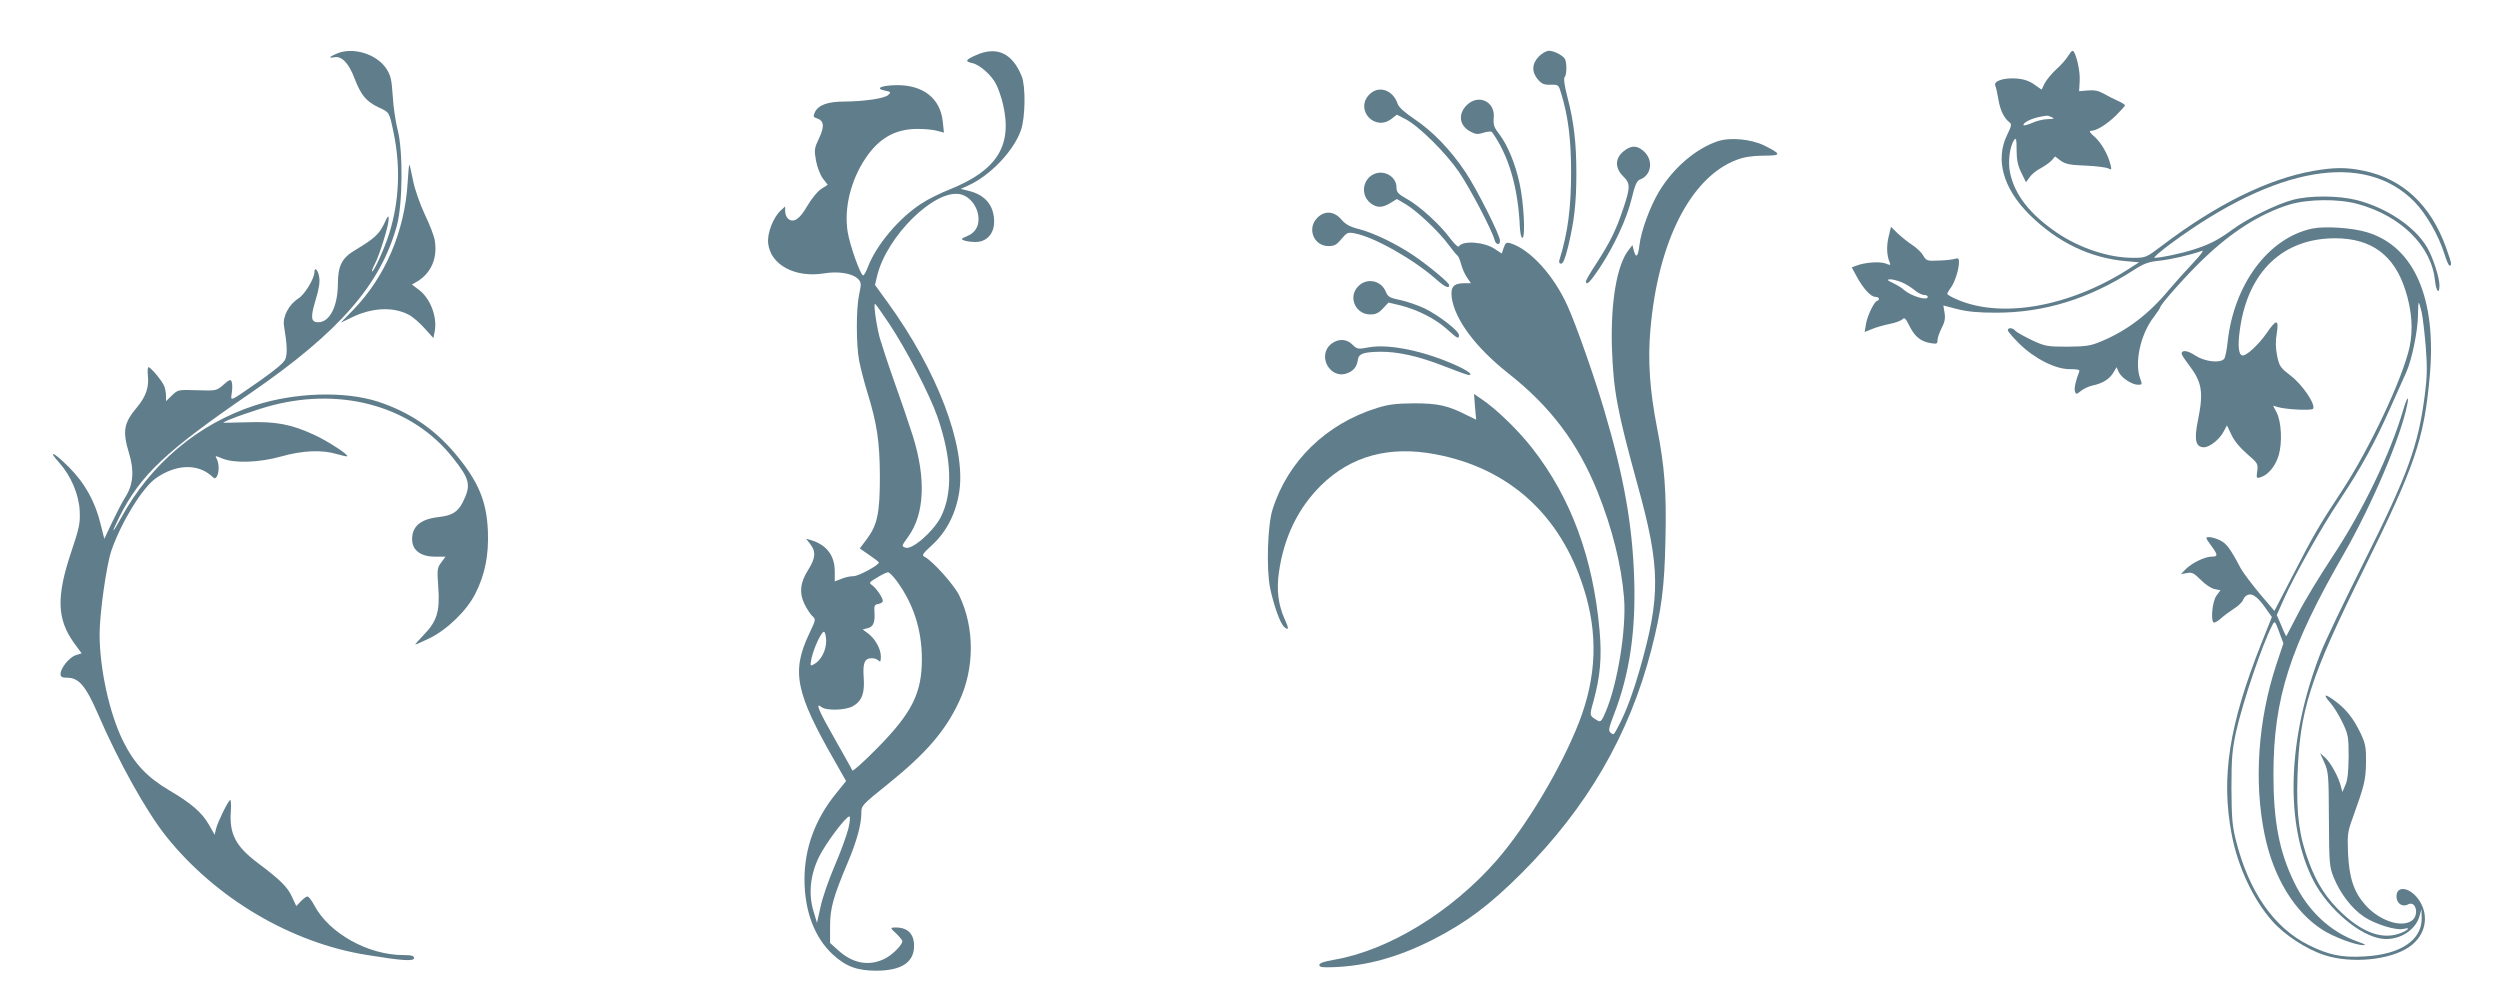 <?xml version="1.0" standalone="no"?>
<!DOCTYPE svg PUBLIC "-//W3C//DTD SVG 20010904//EN"
 "http://www.w3.org/TR/2001/REC-SVG-20010904/DTD/svg10.dtd">
<svg version="1.0" xmlns="http://www.w3.org/2000/svg"
 width="1280pt" height="512pt" viewBox="0 0 1280 512"
 preserveAspectRatio="xMidYMid meet">
<g transform="translate(0,512) scale(0.1,-0.1)"
fill="#607d8b" stroke="none">
<path d="M1723 4845 c-38 -16 -43 -24 -10 -18 37 7 73 -31 102 -108 34 -87 59
-118 124 -149 55 -25 54 -23 76 -128 37 -178 29 -354 -22 -517 -24 -77 -78
-195 -88 -195 -3 0 3 17 14 38 26 51 71 197 71 230 0 23 -4 18 -24 -25 -24
-51 -51 -76 -147 -133 -69 -41 -89 -81 -89 -175 -1 -114 -42 -195 -101 -195
-37 0 -40 24 -14 111 18 58 24 95 19 122 -5 34 -24 53 -24 25 0 -34 -50 -116
-82 -136 -48 -30 -82 -93 -74 -140 16 -96 18 -143 7 -171 -8 -19 -53 -56 -134
-113 -159 -110 -146 -105 -140 -58 3 21 3 46 -1 56 -5 13 -12 11 -42 -16 -36
-31 -36 -31 -134 -28 -97 3 -99 3 -129 -26 l-31 -30 0 26 c0 15 -4 38 -9 51
-11 27 -69 97 -81 97 -4 0 -5 -20 -3 -44 7 -56 -10 -106 -53 -158 -71 -84 -78
-124 -43 -240 27 -87 21 -160 -18 -221 -15 -23 -45 -81 -68 -129 l-41 -87 -18
72 c-28 117 -80 212 -164 296 -77 77 -112 92 -47 20 58 -65 99 -161 103 -244
3 -62 -1 -86 -43 -210 -77 -230 -74 -344 14 -467 l39 -53 -31 -10 c-33 -11
-77 -66 -77 -96 0 -15 8 -19 35 -19 58 0 94 -42 155 -182 109 -252 249 -503
353 -633 253 -315 637 -542 1023 -604 183 -30 244 -34 244 -16 0 11 -13 15
-54 15 -181 0 -381 111 -457 255 -13 25 -29 45 -35 45 -6 0 -21 -11 -34 -25
l-23 -24 -22 47 c-23 51 -59 86 -173 172 -116 87 -149 150 -140 270 2 32 0 57
-4 54 -12 -8 -64 -114 -72 -148 l-7 -30 -29 51 c-36 63 -90 110 -206 178 -111
66 -177 136 -233 249 -70 140 -121 371 -121 549 0 107 35 353 60 427 50 145
158 321 226 370 102 73 215 78 287 13 16 -15 19 -15 27 -3 13 20 12 67 0 90
-10 18 -9 18 27 3 61 -26 190 -22 303 10 109 31 210 35 285 12 27 -8 51 -13
53 -11 7 8 -102 79 -170 110 -117 54 -197 69 -342 64 -69 -2 -124 -3 -123 -2
11 12 180 71 256 90 362 92 715 -11 919 -269 89 -112 95 -141 51 -229 -25 -49
-54 -67 -120 -75 -95 -10 -139 -47 -139 -114 0 -56 44 -89 116 -89 l55 0 -22
-30 c-20 -27 -22 -36 -15 -126 9 -125 -7 -175 -74 -244 -27 -28 -46 -50 -43
-50 3 0 34 14 70 31 91 44 193 142 237 230 50 99 69 198 64 322 -7 153 -49
253 -168 395 -106 126 -233 212 -393 265 -172 56 -427 48 -633 -19 -289 -94
-533 -299 -683 -574 -48 -88 -55 -87 -10 3 109 216 235 335 674 636 452 311
664 554 747 856 30 110 32 383 4 490 -10 39 -22 116 -25 171 -6 88 -10 107
-34 144 -51 75 -172 111 -254 75z"/>
<path d="M4998 4838 c-55 -24 -59 -33 -20 -41 38 -8 99 -62 122 -108 11 -21
27 -67 35 -101 50 -213 -29 -340 -273 -438 -46 -18 -111 -50 -144 -72 -115
-74 -231 -212 -274 -324 -9 -24 -20 -44 -25 -44 -13 0 -68 154 -79 223 -19
121 15 262 91 376 69 103 151 150 264 151 39 0 85 -4 104 -10 l34 -9 -6 56
c-12 119 -100 188 -235 187 -80 -1 -115 -17 -61 -28 30 -6 32 -8 17 -22 -18
-18 -120 -33 -226 -34 -84 0 -133 -18 -150 -55 -9 -20 -8 -25 8 -30 39 -12 43
-40 14 -102 -25 -53 -26 -60 -16 -116 6 -33 22 -73 35 -91 l25 -32 -34 -22
c-19 -12 -50 -51 -71 -87 -39 -68 -70 -88 -98 -65 -8 7 -15 24 -15 38 l0 25
-24 -22 c-38 -36 -69 -117 -63 -167 12 -110 137 -177 284 -154 77 13 151 0
178 -30 15 -16 15 -25 4 -77 -16 -72 -16 -257 0 -341 7 -35 25 -106 41 -158
51 -165 64 -254 65 -434 0 -189 -13 -249 -69 -323 l-34 -45 49 -34 c27 -18 49
-35 49 -38 -1 -14 -104 -70 -130 -70 -17 0 -45 -6 -63 -14 l-33 -13 0 51 c0
82 -42 137 -123 161 l-24 7 21 -27 c30 -38 28 -72 -9 -131 -42 -65 -48 -119
-20 -177 12 -24 30 -52 40 -61 19 -17 18 -19 -16 -91 -92 -194 -70 -301 131
-652 l58 -102 -51 -63 c-108 -133 -162 -281 -162 -441 0 -162 52 -299 146
-385 67 -61 124 -82 224 -82 127 1 191 43 191 127 0 65 -36 98 -105 94 -17 -1
-15 -5 13 -30 17 -17 32 -34 32 -40 0 -20 -56 -75 -95 -92 -80 -37 -160 -21
-234 46 l-41 37 0 87 c0 92 17 151 93 331 43 102 67 189 67 245 0 41 1 42 139
153 191 154 291 269 361 419 80 169 81 377 2 543 -25 53 -134 175 -176 198
-18 9 -15 14 37 62 74 68 123 164 139 276 33 232 -112 614 -368 967 l-64 88
11 47 c49 202 292 442 423 418 53 -10 96 -68 96 -128 0 -42 -20 -72 -61 -88
-28 -12 -30 -15 -13 -21 10 -4 36 -8 57 -8 57 -1 97 41 97 104 0 81 -44 136
-127 157 l-44 11 38 17 c113 51 233 177 270 283 23 65 25 225 4 277 -48 118
-127 155 -233 108z m-443 -1379 c85 -128 204 -357 244 -471 75 -215 81 -393
17 -517 -39 -74 -147 -168 -180 -155 -21 8 -21 7 14 56 84 116 92 299 23 518
-22 69 -65 195 -96 281 -31 87 -63 186 -73 220 -19 74 -33 180 -23 173 4 -2
37 -50 74 -105z m38 -1316 c85 -117 127 -249 127 -398 0 -175 -51 -276 -232
-459 -66 -67 -121 -116 -124 -111 -2 6 -42 77 -89 160 -84 147 -103 192 -69
165 24 -20 125 -17 162 5 46 27 60 67 54 148 -5 74 5 97 42 97 12 0 27 -5 34
-12 9 -9 12 -5 12 21 0 39 -30 92 -67 119 l-26 19 26 7 c29 7 38 30 34 86 -2
30 2 35 21 38 12 2 22 9 22 15 0 17 -33 65 -55 81 -17 12 -15 15 26 39 24 15
49 27 56 27 6 0 27 -21 46 -47z m-363 -306 c0 -47 -27 -99 -61 -117 -21 -12
-21 -11 -15 25 11 55 54 147 66 140 5 -3 10 -25 10 -48z m114 -958 c-8 -33
-39 -119 -70 -191 -31 -72 -64 -167 -73 -212 l-18 -81 -18 60 c-27 89 -16 188
29 279 34 69 137 206 155 206 5 0 3 -27 -5 -61z"/>
<path d="M7879 4831 c-36 -37 -38 -79 -5 -118 19 -22 32 -28 65 -27 41 1 41 1
56 -50 34 -113 49 -231 49 -396 0 -184 -16 -310 -60 -452 -3 -12 0 -18 9 -18
10 0 21 27 36 88 31 129 42 222 42 373 0 155 -12 263 -46 393 -15 57 -20 95
-14 101 10 10 12 65 3 90 -8 19 -55 45 -84 45 -12 0 -35 -13 -51 -29z"/>
<path d="M10587 4831 c-9 -15 -35 -45 -59 -66 -23 -21 -49 -53 -59 -71 l-16
-33 -37 26 c-25 18 -53 28 -91 31 -66 5 -120 -13 -109 -37 4 -9 11 -41 16 -71
9 -55 29 -95 56 -116 13 -9 11 -19 -12 -66 -61 -125 -20 -273 115 -407 142
-141 310 -222 493 -238 l68 -6 -53 -34 c-305 -195 -654 -256 -882 -155 -26 11
-47 24 -47 27 0 4 8 19 19 33 21 30 41 94 41 130 0 19 -4 22 -20 17 -11 -4
-49 -8 -83 -9 -60 -3 -64 -1 -80 25 -8 16 -35 41 -58 56 -23 15 -57 43 -75 60
l-32 32 -12 -50 c-12 -49 -10 -97 5 -132 6 -16 4 -16 -21 -6 -30 11 -105 6
-149 -11 l-24 -9 26 -48 c33 -61 72 -103 95 -103 10 0 18 -4 18 -10 0 -5 -4
-10 -8 -10 -14 0 -51 -75 -58 -118 l-7 -42 37 15 c21 9 60 20 89 26 28 5 58
16 66 23 12 12 17 8 38 -34 27 -54 58 -79 109 -87 30 -5 34 -3 34 15 0 12 10
40 21 62 16 30 20 51 15 79 l-6 37 73 -19 c52 -13 106 -18 198 -18 245 0 475
71 700 216 54 35 77 44 133 50 59 6 160 29 221 51 11 4 -10 -24 -46 -62 -36
-38 -92 -100 -124 -138 -104 -125 -215 -209 -347 -264 -55 -23 -77 -26 -173
-27 -104 0 -114 2 -183 34 -39 19 -77 40 -83 47 -14 17 -39 18 -39 3 0 -6 27
-37 59 -69 79 -77 184 -130 258 -130 40 0 53 -3 49 -12 -18 -45 -28 -89 -22
-103 5 -15 8 -15 31 4 14 11 40 23 58 27 50 10 86 32 106 64 l18 30 11 -25
c14 -30 68 -65 99 -65 20 0 22 2 12 28 -32 81 -1 228 67 317 19 25 34 48 34
51 0 14 137 168 220 247 148 142 293 233 440 279 95 29 251 31 350 4 222 -60
379 -215 397 -392 6 -56 23 -75 23 -25 0 41 -33 142 -63 194 -62 106 -208 204
-362 243 -92 23 -239 24 -325 1 -83 -22 -230 -94 -308 -151 -74 -54 -117 -77
-202 -104 -62 -20 -166 -42 -199 -42 -8 0 30 33 84 73 537 396 990 474 1246
215 60 -61 125 -173 155 -270 10 -32 21 -58 26 -58 13 0 10 13 -18 92 -78 217
-220 351 -419 393 -90 19 -151 19 -261 0 -230 -41 -492 -169 -771 -380 -86
-65 -86 -65 -153 -65 -123 0 -271 49 -388 128 -140 96 -217 194 -241 310 -11
55 -1 134 22 166 10 13 12 3 12 -51 0 -52 6 -80 24 -117 l24 -49 20 27 c10 15
36 35 56 45 20 11 44 28 55 39 l18 21 29 -22 c24 -17 47 -22 127 -25 53 -2
105 -9 116 -14 17 -9 18 -7 12 18 -13 53 -47 113 -82 144 -23 19 -29 30 -19
30 28 0 79 31 128 78 26 26 47 49 47 53 0 3 -17 14 -37 23 -21 9 -54 26 -73
37 -25 14 -48 19 -80 16 l-45 -4 3 53 c4 51 -21 154 -37 154 -4 0 -14 -13 -24
-29z m-82 -311 c16 -7 12 -9 -20 -10 -22 0 -59 -9 -82 -20 -24 -10 -43 -15
-43 -10 0 13 38 32 80 41 46 9 42 9 65 -1z m-769 -845 c20 -8 49 -26 66 -40
16 -14 38 -25 49 -25 10 0 19 -4 19 -10 0 -22 -85 4 -121 35 -8 9 -33 24 -55
35 -32 15 -35 19 -16 20 12 0 39 -7 58 -15z"/>
<path d="M7010 4635 c-74 -78 30 -190 115 -123 l27 21 46 -24 c69 -37 203
-170 271 -268 56 -82 170 -299 183 -349 7 -26 28 -30 28 -4 0 28 -117 261
-177 351 -75 113 -169 210 -262 272 -49 33 -79 60 -85 77 -24 73 -99 97 -146
47z"/>
<path d="M7509 4581 c-46 -47 -37 -106 22 -136 25 -13 36 -14 66 -4 20 6 38 7
42 3 86 -121 134 -283 143 -492 2 -29 7 -51 13 -50 16 5 7 181 -15 280 -22
101 -61 195 -105 253 -26 33 -30 47 -27 82 8 84 -79 124 -139 64z"/>
<path d="M8795 4397 c-112 -38 -225 -134 -299 -255 -47 -77 -94 -205 -102
-277 -7 -60 -18 -70 -29 -27 l-7 27 -18 -23 c-61 -75 -94 -267 -87 -502 8
-221 26 -320 132 -705 117 -423 118 -568 9 -948 -32 -111 -65 -201 -100 -270
-33 -64 -31 -62 -48 -48 -12 10 -9 23 16 89 81 207 114 429 105 701 -9 274
-53 522 -152 856 -48 165 -145 441 -188 536 -71 159 -193 293 -295 324 -19 5
-24 2 -33 -23 l-10 -30 -35 23 c-55 37 -165 45 -185 13 -3 -5 -23 13 -43 40
-50 69 -157 167 -222 203 -46 26 -54 35 -54 60 0 55 -64 92 -117 67 -58 -28
-67 -108 -16 -148 33 -25 59 -25 101 0 l34 21 46 -27 c57 -34 171 -141 220
-209 20 -27 40 -51 44 -53 4 -2 13 -22 19 -45 6 -23 20 -54 31 -69 l19 -28
-33 0 c-56 0 -72 -19 -65 -74 16 -113 123 -256 290 -388 216 -170 356 -356
457 -607 74 -184 122 -375 135 -541 13 -160 -33 -443 -95 -587 -18 -43 -25
-51 -39 -43 -44 26 -44 23 -22 101 34 126 43 221 31 359 -33 373 -146 680
-344 934 -70 90 -179 196 -251 246 l-48 33 5 -66 6 -66 -47 23 c-98 50 -150
61 -271 61 -91 -1 -130 -5 -190 -24 -260 -81 -457 -272 -535 -521 -25 -81 -32
-304 -12 -401 19 -90 52 -183 73 -200 23 -19 24 -7 2 40 -33 73 -43 149 -30
240 25 179 98 330 216 446 153 151 350 204 586 159 375 -71 638 -308 758 -684
75 -234 67 -454 -23 -687 -92 -236 -271 -535 -423 -709 -231 -264 -555 -461
-832 -508 -52 -9 -75 -17 -75 -27 0 -11 15 -13 70 -11 173 6 337 52 515 143
169 87 286 174 451 339 334 334 551 706 664 1144 52 202 67 318 72 558 6 250
-4 379 -43 578 -37 189 -48 345 -34 501 38 449 205 780 440 870 39 15 78 21
137 22 96 0 96 7 6 52 -68 33 -174 43 -238 22z"/>
<path d="M8311 4344 c-42 -35 -43 -84 -1 -126 38 -37 38 -57 0 -169 -36 -108
-66 -168 -136 -277 -30 -45 -54 -87 -54 -92 0 -26 23 -3 70 68 74 112 139 251
164 355 17 71 27 92 43 98 57 21 69 94 24 140 -36 36 -70 37 -110 3z"/>
<path d="M2087 4183 c-15 -246 -114 -479 -276 -647 l-66 -68 50 24 c106 53
214 59 295 18 21 -10 58 -42 83 -70 l46 -51 7 36 c13 73 -22 166 -81 211 l-36
27 29 17 c70 43 103 120 88 209 -3 22 -26 81 -51 133 -25 54 -51 127 -60 173
-9 44 -17 81 -19 82 -2 2 -6 -41 -9 -94z"/>
<path d="M6745 4005 c-55 -54 -19 -145 57 -145 30 0 42 7 66 36 28 34 33 36
69 29 97 -18 298 -131 415 -234 45 -40 68 -51 68 -31 0 12 -102 97 -181 151
-89 60 -200 114 -277 135 -52 13 -73 25 -95 51 -36 42 -85 46 -122 8z"/>
<path d="M11840 3950 c-226 -47 -404 -287 -435 -585 -4 -38 -12 -76 -17 -82
-20 -24 -99 -15 -147 16 -40 27 -71 31 -71 10 0 -5 16 -30 36 -56 69 -90 77
-140 47 -288 -20 -97 -11 -135 31 -135 30 0 81 41 102 82 l16 30 23 -48 c14
-31 44 -67 80 -98 55 -47 57 -51 52 -88 -5 -36 -4 -38 16 -32 40 12 77 57 94
113 19 67 14 171 -11 220 l-18 34 24 -7 c41 -13 175 -19 181 -9 14 22 -54 123
-113 168 -54 42 -60 49 -71 103 -8 40 -9 74 -2 115 12 74 -2 75 -52 1 -40 -57
-100 -114 -122 -114 -22 0 -27 51 -14 138 42 293 221 462 487 462 185 0 302
-86 359 -264 34 -105 41 -202 22 -293 -35 -160 -205 -522 -347 -737 -116 -176
-148 -231 -254 -438 l-91 -176 -75 88 c-41 49 -85 108 -98 131 -53 101 -73
127 -106 143 -19 9 -43 16 -55 16 -20 0 -20 -2 9 -42 37 -50 37 -58 3 -58 -35
0 -103 -34 -133 -65 l-24 -25 31 6 c26 5 36 0 71 -35 22 -23 54 -44 71 -47
l30 -6 -21 -28 c-20 -28 -30 -121 -15 -137 4 -3 20 5 35 18 15 14 46 37 69 52
23 14 44 35 48 46 3 11 15 23 26 26 24 8 53 -16 94 -76 l27 -38 -55 -138
c-165 -417 -206 -683 -151 -974 31 -166 111 -336 209 -446 62 -70 175 -144
266 -173 137 -45 335 -26 433 41 84 57 106 157 53 238 -45 68 -117 81 -117 21
0 -35 30 -56 58 -41 42 23 60 -55 20 -83 -54 -38 -167 1 -238 81 -58 66 -82
137 -88 263 -4 96 -2 112 23 180 62 173 67 194 69 285 1 78 -3 97 -26 147 -35
74 -71 122 -126 164 -59 45 -72 43 -32 -3 18 -20 47 -67 64 -103 29 -61 31
-72 31 -175 -1 -78 -5 -120 -17 -145 l-15 -35 -8 30 c-12 48 -51 118 -79 145
l-27 24 22 -49 c21 -47 22 -66 23 -290 1 -225 3 -244 24 -296 33 -83 94 -162
156 -203 59 -39 164 -71 202 -62 36 9 29 -3 -11 -20 -90 -37 -191 -4 -301 98
-81 76 -130 151 -171 260 -51 135 -66 244 -60 438 10 342 62 505 342 1070 259
524 306 660 335 980 37 399 -78 666 -318 740 -76 24 -217 33 -282 20z m559
-429 c6 -27 15 -107 21 -178 8 -105 7 -152 -5 -245 -34 -264 -88 -410 -316
-865 -97 -193 -195 -398 -217 -455 -172 -440 -185 -884 -35 -1171 76 -143 235
-278 347 -293 85 -12 173 40 194 116 l10 35 1 -45 c2 -113 -107 -187 -294
-197 -114 -7 -184 8 -284 58 -179 89 -307 274 -373 536 -19 74 -22 116 -23
268 0 153 4 196 23 285 36 160 134 448 186 549 13 24 14 23 35 -34 l22 -59
-36 -108 c-94 -284 -116 -601 -60 -872 45 -218 152 -394 295 -486 55 -36 172
-80 210 -79 17 0 8 5 -26 17 -141 49 -257 157 -328 305 -77 158 -106 313 -106
554 1 389 83 646 361 1128 143 250 291 596 324 763 11 52 -2 37 -20 -25 -66
-226 -209 -522 -366 -758 -62 -94 -140 -222 -172 -285 -33 -63 -60 -116 -61
-117 -1 -2 -13 22 -25 53 l-24 55 37 83 c54 121 190 363 284 504 110 165 182
297 257 466 35 77 73 163 85 190 29 64 60 215 60 294 0 34 2 62 4 62 2 0 9
-22 15 -49z"/>
<path d="M6955 3655 c-55 -54 -16 -145 61 -145 27 0 43 7 65 31 l28 30 63 -15
c88 -23 177 -68 236 -121 54 -49 62 -53 62 -31 0 22 -103 101 -176 137 -36 17
-92 36 -126 43 -53 11 -62 16 -73 43 -24 58 -97 72 -140 28z"/>
<path d="M6817 3360 c-77 -60 -6 -187 83 -150 33 13 48 34 53 72 5 27 30 36
115 37 90 1 200 -24 329 -75 61 -24 116 -44 123 -44 25 0 -6 23 -66 50 -162
73 -341 110 -444 92 -57 -11 -61 -10 -85 13 -30 31 -73 32 -108 5z"/>
</g>
</svg>
